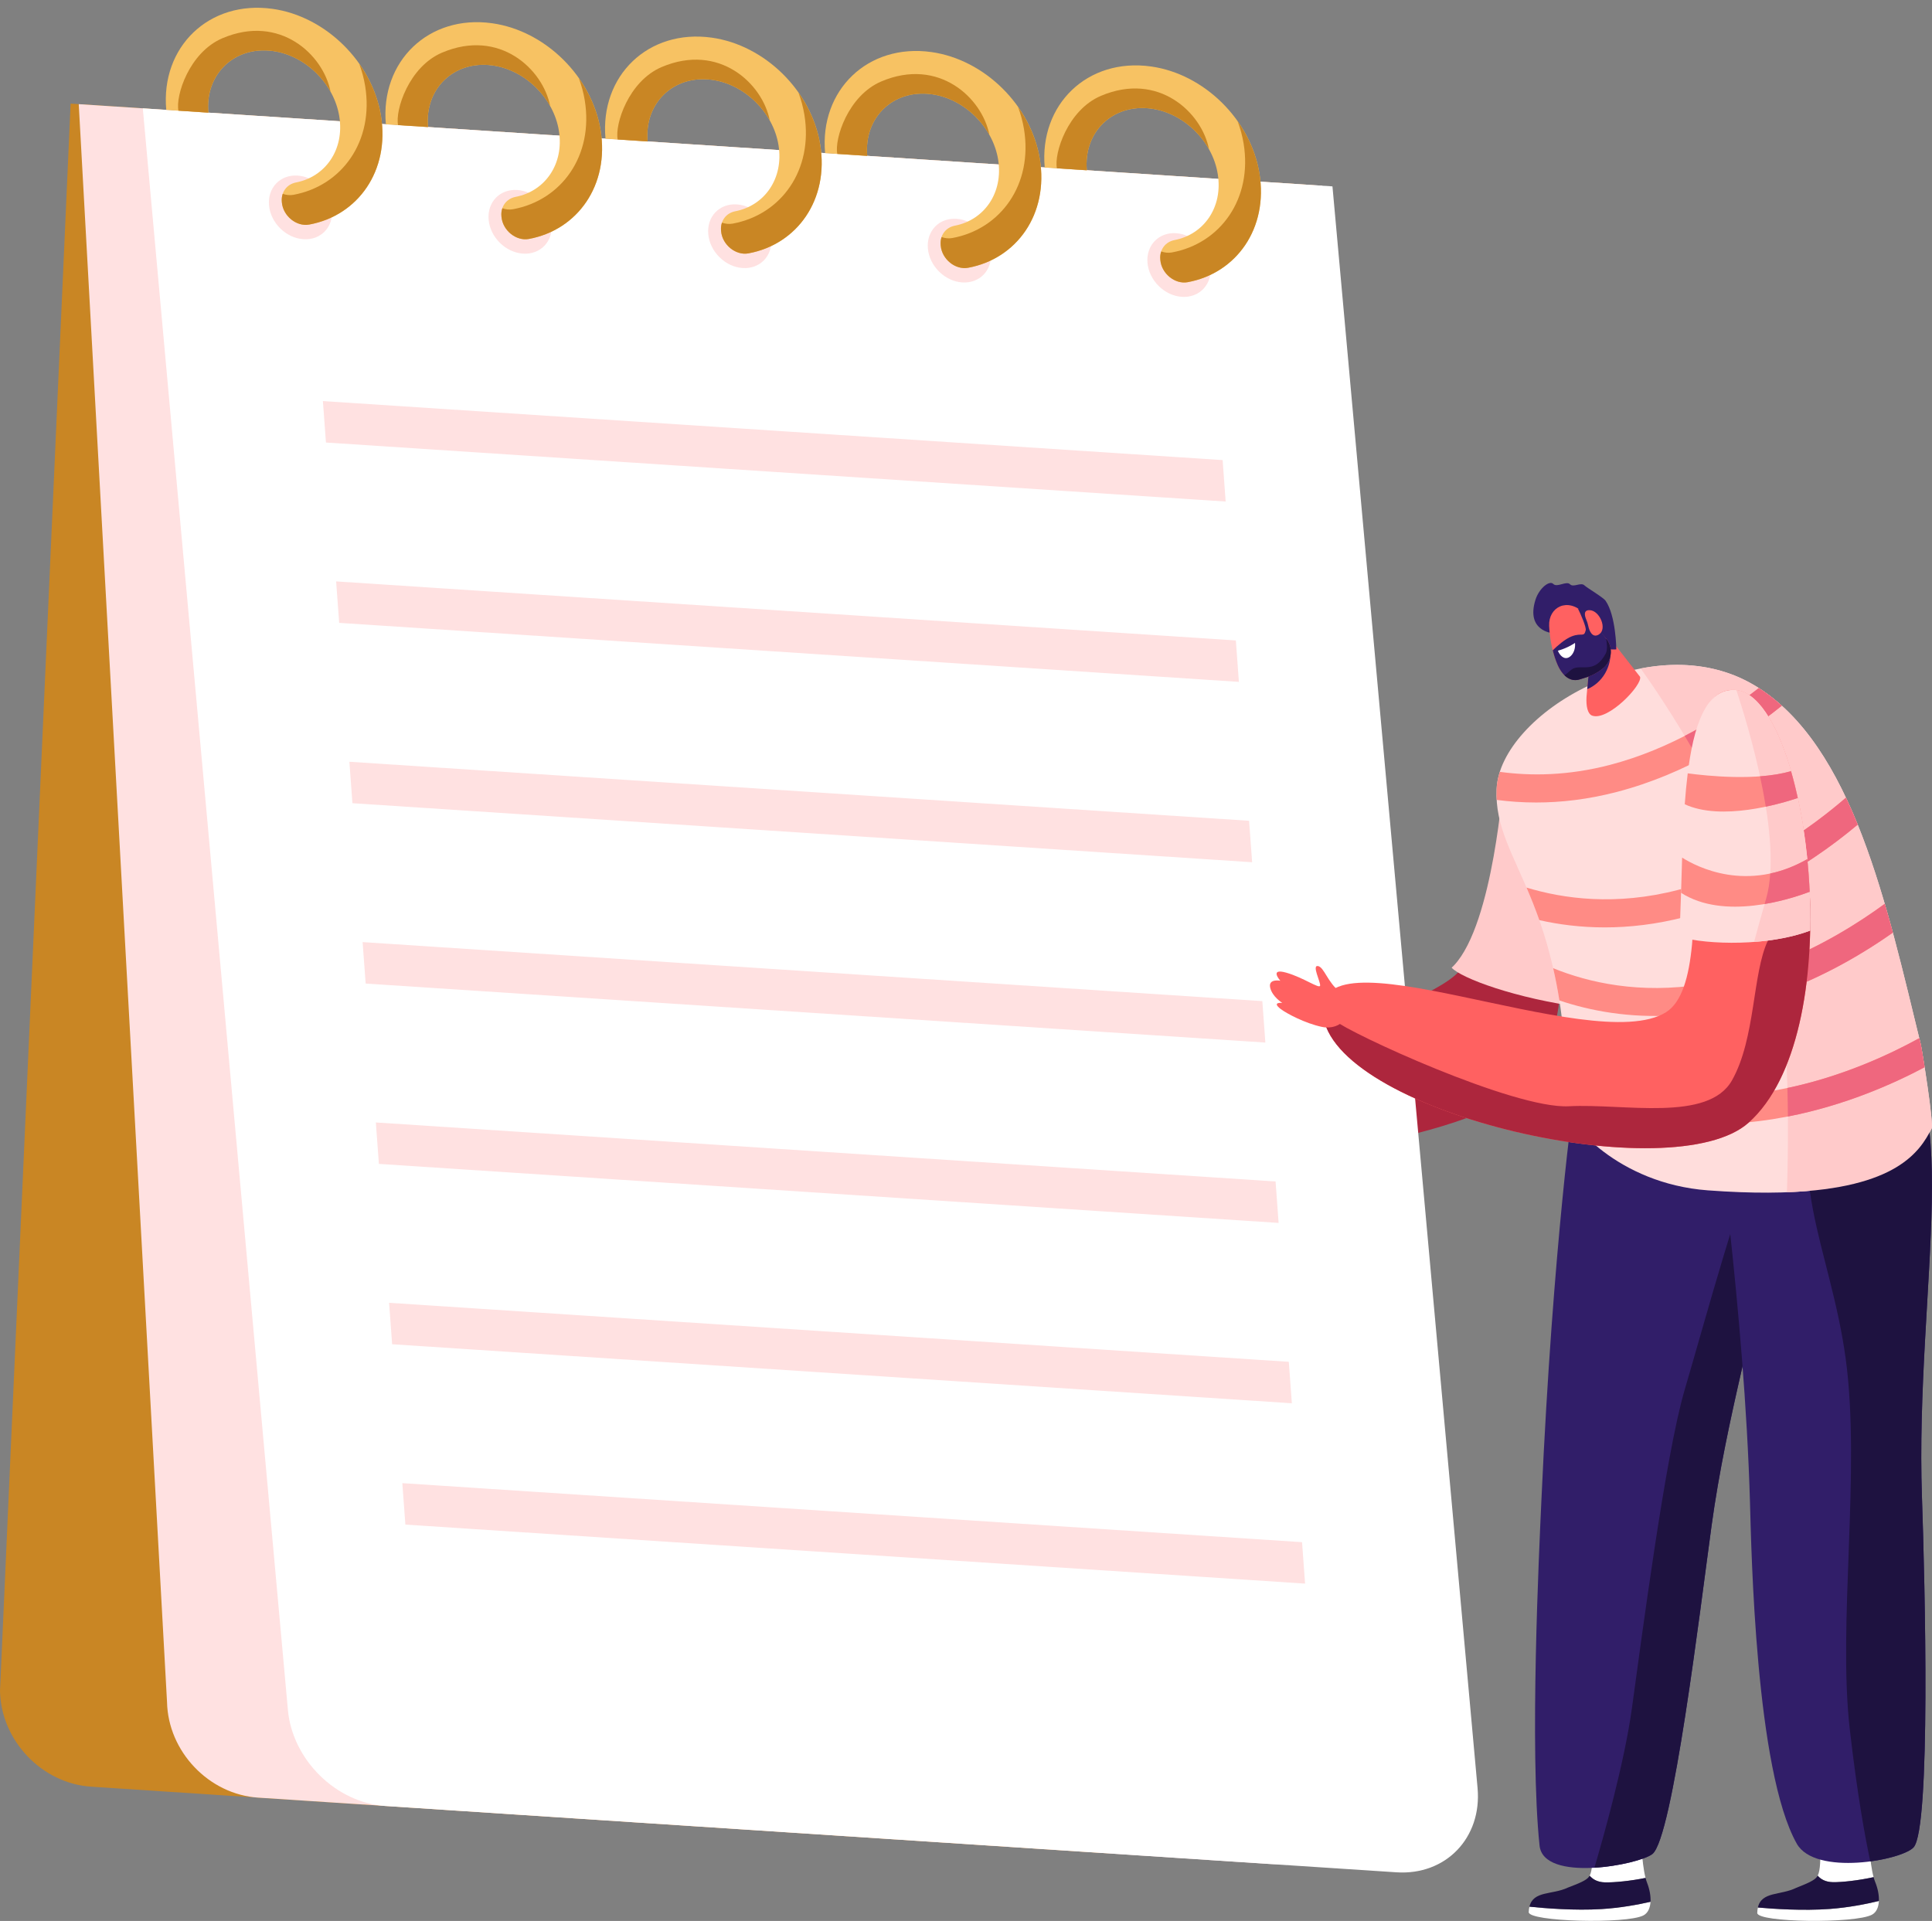 <?xml version="1.0" encoding="UTF-8"?><svg xmlns="http://www.w3.org/2000/svg" xmlns:xlink="http://www.w3.org/1999/xlink" height="617.9" preserveAspectRatio="xMidYMid meet" version="1.0" viewBox="0.0 -2.5 621.4 617.9" width="621.4" zoomAndPan="magnify"><rect x="0.0" y="-2.5" width="621.4" height="617.9" fill="#808080" stroke="none"/><defs><clipPath id="a"><path d="M 565 608 L 605 608 L 605 615.379 L 565 615.379 Z M 565 608"/></clipPath><clipPath id="b"><path d="M 491 609 L 531 609 L 531 615.379 L 491 615.379 Z M 491 609"/></clipPath><clipPath id="c"><path d="M 550 329 L 621.379 329 L 621.379 597 L 550 597 Z M 550 329"/></clipPath><clipPath id="d"><path d="M 481 211 L 621.379 211 L 621.379 382 L 481 382 Z M 481 211"/></clipPath><clipPath id="e"><path d="M 581 331 L 621.379 331 L 621.379 597 L 581 597 Z M 581 331"/></clipPath><clipPath id="f"><path d="M 527 211 L 621.379 211 L 621.379 382 L 527 382 Z M 527 211"/></clipPath></defs><g><g><path d="M 584.77 584.762 C 584.77 584.762 586.434 597.402 584.637 600.844 C 585.527 601.879 587.035 602.895 589.555 602.93 C 592.426 602.977 597.91 602.359 602.617 601.316 C 601.254 596.344 600.938 587.418 600.723 584.602 L 584.77 584.762" fill="#fff"/></g><g clip-path="url(#a)"><path d="M 588.574 611.539 C 579.949 612.191 570.223 611.52 565.402 611.082 C 565.285 611.602 565.203 612.164 565.191 612.824 C 565.145 615.941 596.746 616.301 602.109 613.387 C 603.547 612.602 604.227 610.961 604.316 608.977 C 600.242 609.969 594.637 611.082 588.574 611.539" fill="#fff"/></g><g><path d="M 588.574 611.539 C 594.637 611.082 600.242 609.969 604.316 608.977 C 604.402 607.102 603.961 604.918 603.117 602.852 C 602.938 602.406 602.773 601.879 602.617 601.316 C 597.91 602.359 592.426 602.977 589.555 602.93 C 587.035 602.895 585.527 601.879 584.637 600.844 C 584.594 600.922 584.555 601 584.512 601.066 C 583.641 602.41 581.137 603.383 577.684 604.773 C 572.703 607.234 566.559 605.855 565.402 611.082 C 570.223 611.52 579.949 612.191 588.574 611.539" fill="#1e1240"/></g><g><path d="M 483.582 248.215 C 483.582 248.215 481.645 296.789 468.938 310.312 C 456.23 323.836 371.07 346.234 386.641 362.016 C 402.207 377.789 484.777 360.137 494.301 343.535 C 509.73 316.645 501.852 254.332 483.582 248.215" fill="#ad263d"/></g><g><path d="M 483.582 248.215 C 483.582 248.215 480.383 294.492 467.676 308.016 C 467.441 308.266 467.176 308.52 466.895 308.773 C 469.906 312.082 487.242 318.684 509.535 321.613 C 511.602 294.141 496.68 252.602 483.582 248.215" fill="#ffcaca"/></g><g><path d="M 511.645 584.762 C 511.645 584.762 513.137 597.426 511.293 600.84 C 512.172 601.891 513.664 602.922 516.184 602.992 C 519.051 603.074 524.543 602.535 529.266 601.559 C 527.969 596.562 527.773 587.637 527.598 584.812 L 511.645 584.762" fill="#fff"/></g><g clip-path="url(#b)"><path d="M 515.086 611.586 C 506.449 612.121 496.734 611.316 491.922 610.816 C 491.797 611.336 491.707 611.895 491.688 612.555 C 491.598 615.672 523.195 616.457 528.594 613.617 C 530.043 612.852 530.746 611.223 530.863 609.238 C 526.773 610.176 521.152 611.211 515.086 611.586" fill="#fff"/></g><g><path d="M 515.086 611.586 C 521.152 611.211 526.773 610.176 530.863 609.238 C 530.973 607.363 530.559 605.176 529.746 603.102 C 529.57 602.648 529.414 602.121 529.266 601.559 C 524.543 602.535 519.051 603.074 516.184 602.992 C 513.664 602.922 512.172 601.891 511.293 600.84 C 511.25 600.914 511.211 600.992 511.164 601.062 C 510.273 602.395 507.758 603.332 504.285 604.676 C 499.277 607.066 493.148 605.609 491.922 610.816 C 496.734 611.316 506.449 612.121 515.086 611.586" fill="#1e1240"/></g><g><path d="M 506.363 349.902 C 506.363 349.902 499.555 396.598 495.77 480.082 C 495.043 496.125 491.922 560.289 495.176 591.156 C 496.441 603.16 527.027 597.355 531.461 593.879 C 538.004 588.754 546.746 515.656 550.512 488.191 C 559.645 421.598 589.039 355.664 561.793 341.566 C 534.551 327.469 507.059 332.598 506.363 349.902" fill="#311e69"/></g><g><path d="M 354.562 593.551 L 29.32 572.215 C 13.473 571.176 0.344 557.41 0 541.469 L 22.711 30.828 L 422.68 57.066 L 382.637 566.57 C 382.98 582.512 370.41 594.59 354.562 593.551" fill="#c98624"/></g><g><path d="M 408.285 597.074 L 83.043 575.738 C 67.195 574.699 54.066 560.934 53.723 544.992 L 25.328 31 L 425.297 57.238 L 436.359 570.098 C 436.703 586.035 424.137 598.113 408.285 597.074" fill="#ffe1e1"/></g><g><path d="M 449.168 599.758 L 123.926 578.422 C 108.078 577.379 94.051 563.559 92.602 547.543 L 45.93 32.352 L 428.566 57.453 L 475.238 572.645 C 476.688 588.66 465.016 600.797 449.168 599.758" fill="#fff"/></g><g><path d="M 106.785 64.879 C 107.297 70.531 103.18 74.812 97.586 74.445 C 91.988 74.078 87.039 69.199 86.527 63.551 C 86.016 57.898 90.137 53.613 95.73 53.98 C 101.324 54.348 106.273 59.227 106.785 64.879" fill="#ffe1e1"/></g><g><path d="M 90.664 62.648 L 90.641 62.406 C 90.359 59.273 92.273 56.762 95.211 56.191 C 104.629 54.371 110.832 45.68 109.133 34.984 C 107.449 24.41 98.238 15.328 87.75 13.91 C 75.328 12.227 65.906 21.449 67.02 33.738 L 53.473 32.852 C 51.641 12.629 67.199 -2.531 87.668 0.348 C 104.75 2.746 119.699 17.48 122.527 34.703 C 125.434 52.434 115.109 66.852 99.457 69.734 C 95.371 70.484 91.059 66.992 90.664 62.648" fill="#f7c263"/></g><g><path d="M 122.527 34.703 C 121.535 28.664 119.051 22.934 115.508 17.93 C 116.379 20.266 117.039 22.676 117.441 25.141 C 120.352 42.867 110.027 57.285 94.371 60.168 C 93.211 60.383 92.035 60.242 90.934 59.848 C 90.668 60.629 90.559 61.488 90.641 62.406 L 90.664 62.648 C 91.059 66.992 95.371 70.484 99.457 69.734 C 115.109 66.852 125.434 52.434 122.527 34.703" fill="#c98624"/></g><g><path d="M 87.75 13.91 C 95.453 14.949 102.465 20.129 106.312 26.992 C 104.02 15.094 90.008 1.945 71.555 9.793 C 60.852 14.344 56.406 28.312 57.395 33.109 L 67.02 33.738 C 65.906 21.449 75.328 12.227 87.75 13.91" fill="#c98624"/></g><g><path d="M 177.422 69.512 C 177.934 75.164 173.816 79.449 168.223 79.082 C 162.629 78.715 157.68 73.836 157.164 68.184 C 156.652 62.531 160.773 58.246 166.367 58.613 C 171.961 58.98 176.91 63.859 177.422 69.512" fill="#ffe1e1"/></g><g><path d="M 161.301 67.285 L 161.277 67.039 C 160.996 63.906 162.91 61.395 165.848 60.824 C 175.266 59.008 181.469 50.312 179.77 39.617 C 178.09 29.043 168.875 19.961 158.387 18.543 C 145.965 16.863 136.543 26.086 137.656 38.371 L 124.109 37.484 C 122.277 17.266 137.836 2.105 158.305 4.98 C 175.387 7.379 190.34 22.113 193.164 39.34 C 196.07 57.066 185.746 71.484 170.094 74.367 C 166.008 75.117 161.695 71.629 161.301 67.285" fill="#f7c263"/></g><g><path d="M 193.164 39.34 C 192.172 33.301 189.688 27.566 186.145 22.562 C 187.016 24.898 187.676 27.309 188.078 29.773 C 190.988 47.504 180.664 61.918 165.008 64.801 C 163.848 65.016 162.672 64.879 161.57 64.484 C 161.305 65.262 161.195 66.121 161.277 67.039 L 161.301 67.285 C 161.695 71.629 166.008 75.117 170.094 74.367 C 185.746 71.484 196.07 57.066 193.164 39.34" fill="#c98624"/></g><g><path d="M 158.387 18.543 C 166.09 19.586 173.102 24.762 176.949 31.629 C 174.656 19.727 160.645 6.582 142.191 14.426 C 131.488 18.977 127.047 32.949 128.031 37.742 L 137.656 38.371 C 136.543 26.086 145.965 16.863 158.387 18.543" fill="#c98624"/></g><g><path d="M 248.059 74.148 C 248.57 79.797 244.453 84.082 238.859 83.715 C 233.266 83.348 228.316 78.469 227.805 72.816 C 227.289 67.164 231.41 62.883 237.004 63.25 C 242.598 63.617 247.551 68.496 248.059 74.148" fill="#ffe1e1"/></g><g><path d="M 231.938 71.918 L 231.918 71.676 C 231.633 68.539 233.547 66.027 236.484 65.461 C 245.902 63.641 252.105 54.945 250.406 44.254 C 248.727 33.676 239.512 24.598 229.027 23.176 C 216.602 21.496 207.18 30.719 208.293 43.008 L 194.746 42.117 C 192.914 21.898 208.473 6.738 228.941 9.613 C 246.023 12.012 260.973 26.75 263.801 43.973 C 266.711 61.703 256.383 76.117 240.73 79 C 236.645 79.754 232.332 76.262 231.938 71.918" fill="#f7c263"/></g><g><path d="M 263.801 43.973 C 262.809 37.934 260.324 32.199 256.781 27.199 C 257.652 29.531 258.312 31.941 258.719 34.406 C 261.625 52.137 251.301 66.555 235.648 69.434 C 234.488 69.648 233.309 69.512 232.207 69.117 C 231.945 69.895 231.836 70.758 231.918 71.676 L 231.938 71.918 C 232.332 76.262 236.645 79.754 240.73 79 C 256.383 76.117 266.711 61.703 263.801 43.973" fill="#c98624"/></g><g><path d="M 229.027 23.176 C 236.727 24.219 243.738 29.398 247.586 36.262 C 245.297 24.359 231.281 11.215 212.828 19.062 C 202.125 23.613 197.684 37.582 198.668 42.375 L 208.293 43.008 C 207.18 30.719 216.602 21.496 229.027 23.176" fill="#c98624"/></g><g><path d="M 318.695 78.781 C 319.211 84.434 315.09 88.715 309.496 88.348 C 303.902 87.98 298.953 83.102 298.441 77.449 C 297.93 71.801 302.047 67.516 307.641 67.883 C 313.234 68.25 318.188 73.129 318.695 78.781" fill="#ffe1e1"/></g><g><path d="M 302.574 76.551 L 302.555 76.309 C 302.27 73.176 304.184 70.66 307.121 70.094 C 316.539 68.273 322.742 59.578 321.043 48.887 C 319.363 38.312 310.148 29.23 299.664 27.812 C 287.238 26.129 277.816 35.352 278.93 47.641 L 265.383 46.754 C 263.551 26.531 279.109 11.371 299.578 14.246 C 316.66 16.648 331.613 31.383 334.438 48.605 C 337.348 66.336 327.023 80.754 311.367 83.637 C 307.281 84.387 302.969 80.895 302.574 76.551" fill="#f7c263"/></g><g><path d="M 334.438 48.605 C 333.445 42.566 330.961 36.836 327.418 31.832 C 328.289 34.164 328.949 36.574 329.355 39.039 C 332.262 56.77 321.938 71.188 306.285 74.07 C 305.125 74.281 303.945 74.145 302.844 73.75 C 302.582 74.527 302.473 75.391 302.555 76.309 L 302.574 76.551 C 302.969 80.895 307.281 84.387 311.367 83.637 C 327.023 80.754 337.348 66.336 334.438 48.605" fill="#c98624"/></g><g><path d="M 299.664 27.812 C 307.363 28.852 314.375 34.031 318.223 40.895 C 315.934 28.996 301.918 15.852 283.465 23.695 C 272.762 28.246 268.32 42.219 269.305 47.012 L 278.93 47.641 C 277.816 35.352 287.238 26.129 299.664 27.812" fill="#c98624"/></g><g><path d="M 389.336 83.414 C 389.848 89.066 385.727 93.352 380.133 92.984 C 374.539 92.617 369.59 87.738 369.078 82.086 C 368.566 76.434 372.688 72.148 378.277 72.516 C 383.871 72.883 388.82 77.762 389.336 83.414" fill="#ffe1e1"/></g><g><path d="M 373.215 81.188 L 373.191 80.941 C 372.906 77.809 374.82 75.297 377.758 74.727 C 387.18 72.91 393.383 64.215 391.68 53.52 C 390 42.945 380.785 33.863 370.301 32.445 C 357.879 30.766 348.453 39.984 349.566 52.273 L 336.02 51.387 C 334.188 31.164 349.746 16.008 370.219 18.883 C 387.301 21.281 402.25 36.016 405.074 53.242 C 407.984 70.969 397.656 85.387 382.004 88.27 C 377.922 89.02 373.605 85.531 373.215 81.188" fill="#f7c263"/></g><g><path d="M 405.074 53.242 C 404.086 47.199 401.598 41.469 398.055 36.465 C 398.926 38.801 399.586 41.211 399.992 43.676 C 402.902 61.402 392.574 75.82 376.922 78.703 C 375.762 78.918 374.586 78.777 373.484 78.387 C 373.219 79.164 373.109 80.023 373.191 80.941 L 373.215 81.188 C 373.605 85.527 377.922 89.02 382.004 88.27 C 397.656 85.387 407.984 70.969 405.074 53.242" fill="#c98624"/></g><g><path d="M 370.301 32.445 C 378.004 33.488 385.012 38.664 388.863 45.531 C 386.57 33.629 372.555 20.484 354.105 28.328 C 343.402 32.879 338.957 46.852 339.941 51.645 L 349.566 52.273 C 348.453 39.984 357.879 30.766 370.301 32.445" fill="#c98624"/></g><g><path d="M 394.215 158.828 L 104.836 139.844 L 103.855 126.512 L 393.238 145.496 L 394.215 158.828" fill="#ffe1e1"/></g><g><path d="M 398.473 216.84 L 109.094 197.855 L 108.113 184.52 L 397.496 203.508 L 398.473 216.84" fill="#ffe1e1"/></g><g><path d="M 402.73 274.852 L 113.352 255.863 L 112.371 242.531 L 401.754 261.516 L 402.73 274.852" fill="#ffe1e1"/></g><g><path d="M 406.988 332.859 L 117.609 313.879 L 116.629 300.543 L 406.012 319.527 L 406.988 332.859" fill="#ffe1e1"/></g><g><path d="M 411.246 390.871 L 121.867 371.887 L 120.887 358.555 L 410.27 377.539 L 411.246 390.871" fill="#ffe1e1"/></g><g><path d="M 415.504 448.883 L 126.125 429.898 L 125.145 416.566 L 414.527 435.551 L 415.504 448.883" fill="#ffe1e1"/></g><g><path d="M 419.762 506.895 L 130.383 487.91 L 129.402 474.578 L 418.785 493.562 L 419.762 506.895" fill="#ffe1e1"/></g><g><path d="M 570.57 390.969 C 568.734 378.133 566.594 370.527 565.191 371.668 C 561.316 374.824 548.023 423.578 541.832 444.625 C 535.641 465.672 528.027 524.25 524.871 547.051 C 522.441 564.617 515.758 588.328 512.82 598.285 C 520.965 597.812 529.305 595.57 531.461 593.879 C 538.004 588.754 546.746 515.656 550.512 488.191 C 555.324 453.105 565.758 418.203 570.57 390.969" fill="#1e1240"/></g><g clip-path="url(#c)"><path d="M 551.109 350.383 C 551.109 350.383 561.09 419.676 562.848 480.461 C 563.312 496.516 564.648 567.027 577.906 590.547 C 583.836 601.059 611.699 595.906 615.48 591.727 C 621.055 585.559 619.141 506.832 618.172 479.129 C 615.824 411.949 633.559 341.973 604.312 332.723 C 575.062 323.473 548.848 333.211 551.109 350.383" fill="#311e69"/></g><g clip-path="url(#d)"><path d="M 481.359 251.316 C 482.418 227.145 531.262 198.016 564.449 218.039 C 596.055 237.105 606.938 289.156 617.781 333.398 C 618.184 335.027 622.039 359.02 621.277 360.512 C 616.738 369.426 606.777 384.684 549.305 380.395 C 520.23 378.227 504.051 358.207 504.051 354.008 C 504.051 286.035 480.312 275.285 481.359 251.316" fill="#ffdddc"/></g><g clip-path="url(#e)"><path d="M 618.172 479.129 C 615.824 411.949 633.559 341.973 604.312 332.723 C 602.418 332.125 600.539 331.605 598.68 331.164 C 594.516 334.488 590.801 338.699 587.953 344.039 C 572.414 373.188 588.711 398.441 593.629 434.453 C 598.543 470.465 591.051 519.57 594.953 553.715 C 597.387 574.996 599.957 588.84 601.551 596.25 C 608.152 595.371 613.906 593.465 615.48 591.727 C 621.055 585.559 619.141 506.832 618.172 479.129" fill="#1e1240"/></g><g><path d="M 515.102 199.352 L 527.492 215.195 C 528.402 217.719 517.242 229.508 512.121 227.703 C 510.625 227.18 510.102 224.641 510.281 221.625 L 511.82 205.02 L 515.102 199.352" fill="#ff6161"/></g><g><path d="M 493.859 190.438 C 495.016 186.734 498.379 184.062 499.59 185.336 C 500.801 186.609 503.797 184.246 504.961 185.43 C 506.125 186.609 508.457 184.629 509.668 185.84 C 510.383 186.559 515.652 189.652 516.41 190.742 C 519.773 195.562 519.863 206.391 519.863 206.391 C 519.863 206.391 502.59 207.027 499.262 201.145 C 499.262 201.145 490.738 200.449 493.859 190.438" fill="#311e69"/></g><g><path d="M 511.512 208.355 C 514.129 206.883 517.68 204.824 517.68 204.824 C 517.68 204.824 518.992 209.355 516.277 214.059 C 514.836 216.551 512.73 218.238 510.508 219.199 L 511.512 208.355" fill="#311e69"/></g><g><path d="M 509.406 194.688 L 516.75 203.102 C 518.949 206.062 518.402 210.242 515.496 212.52 C 513.18 214.34 511.48 215.062 507.957 216.078 C 505.02 216.926 502.449 214.852 500.898 211.191 C 498.887 206.441 498.383 201.496 498.262 198.836 C 497.984 192.766 504.223 189.555 509.406 194.688" fill="#ff6161"/></g><g><path d="M 516.75 203.102 L 509.527 193.926 C 508.895 193.297 508.121 193.559 507.473 193.172 C 508.449 195.07 510.258 199.285 510.027 200.227 C 509.438 202.633 508.832 200.91 505.508 202.199 C 503.395 203.023 500.93 205.207 499.414 206.688 C 499.785 208.156 500.258 209.68 500.898 211.191 C 502.449 214.852 505.02 216.926 507.957 216.078 C 511.48 215.062 513.18 214.34 515.496 212.52 C 518.402 210.242 518.949 206.062 516.75 203.102" fill="#311e69"/></g><g><path d="M 506.574 204.289 C 506.574 204.289 504.508 205.84 501.07 206.82 C 501.07 206.82 501.887 208.984 503.488 209.176 C 505.094 209.367 506.879 207.156 506.574 204.289" fill="#fff"/></g><g><path d="M 505.551 212.812 C 508.406 210.859 512.789 214.59 516.445 207.746 C 517.125 206.473 516.82 204.23 516.59 202.918 L 516.75 203.102 C 518.949 206.062 518.402 210.242 515.496 212.52 C 513.18 214.34 511.48 215.062 507.957 216.078 C 506.164 216.594 504.512 216.02 503.145 214.664 C 503.738 214.52 504.676 213.41 505.551 212.812" fill="#1e1240"/></g><g><path d="M 510.82 198.75 C 510.691 198.07 510.461 197.418 510.191 196.781 C 509.676 195.57 509.195 193.648 511.367 193.773 C 514.527 193.953 517.055 199.824 514.27 201.582 C 512.199 202.887 511.145 200.461 510.82 198.75" fill="#ff6161"/></g><g clip-path="url(#f)"><path d="M 567.199 288.223 C 575.219 313.332 575.629 353.582 574.738 381.012 C 610.012 379.668 617.512 367.906 621.277 360.512 C 622.039 359.02 618.184 335.027 617.781 333.398 C 606.938 289.156 596.055 237.105 564.449 218.039 C 553.184 211.238 540.113 210.113 527.719 212.527 C 535.051 222.836 556.453 254.578 567.199 288.223" fill="#ffcaca"/></g><g><path d="M 503.504 336.973 C 513.961 343.418 529.684 349.996 550.395 350.074 C 578.883 350.184 604.23 338.66 617.305 331.438 C 617.465 332.094 617.621 332.746 617.781 333.398 C 617.914 333.938 618.43 336.953 619.031 340.785 C 606.391 347.516 585.516 356.5 561.191 358.602 C 557.652 358.91 554.031 359.07 550.363 359.055 C 530.742 358.98 515.266 353.715 503.98 347.715 C 503.895 343.949 503.73 340.375 503.504 336.973" fill="#ff8b85"/></g><g><path d="M 547.645 314.09 C 572.57 310.09 593.582 297.477 606.203 288.223 C 607.102 291.293 607.969 294.391 608.812 297.5 C 595.25 307.07 574.219 318.922 549.066 322.957 C 545.488 323.531 542.023 323.906 538.672 324.113 C 523.918 325.023 511.414 322.633 501.555 319.312 C 500.965 315.605 500.289 312.16 499.555 308.938 C 510.879 313.535 527.316 317.352 547.645 314.09" fill="#ff8b85"/></g><g><path d="M 539.852 283.723 C 562.973 277.699 581.863 264.332 593.723 254.086 C 595.047 256.895 596.309 259.785 597.508 262.754 C 584.879 273.344 565.723 286.266 542.117 292.414 C 532.762 294.852 524.059 295.812 516.145 295.812 C 508.305 295.812 501.246 294.867 495.102 293.477 C 493.746 289.633 492.352 286.18 490.984 283 C 502.746 286.586 519.703 288.977 539.852 283.723" fill="#ff8b85"/></g><g><path d="M 481.359 251.316 C 481.441 249.488 481.797 247.637 482.395 245.777 C 492.387 247.148 504.379 247.039 517.781 243.547 C 537.348 238.445 553.883 228.09 565.691 218.816 C 568.301 220.488 570.766 222.395 573.098 224.504 C 560.492 234.688 542.238 246.453 520.047 252.234 C 510.695 254.676 501.988 255.637 494.078 255.637 C 489.582 255.637 485.344 255.324 481.387 254.801 C 481.32 253.664 481.309 252.508 481.359 251.316" fill="#ff8b85"/></g><g><path d="M 619.016 340.688 C 618.906 340.008 618.805 339.355 618.707 338.738 C 618.703 338.727 618.699 338.711 618.699 338.695 C 618.633 338.289 618.57 337.895 618.508 337.52 C 618.508 337.504 618.504 337.488 618.5 337.473 C 618.473 337.293 618.441 337.117 618.414 336.949 C 618.402 336.891 618.395 336.832 618.387 336.773 C 618.348 336.539 618.309 336.316 618.273 336.102 C 618.254 335.992 618.238 335.883 618.219 335.781 C 618.199 335.684 618.188 335.586 618.168 335.492 C 618.148 335.359 618.125 335.234 618.105 335.113 C 618.09 335.031 618.074 334.949 618.062 334.871 C 618.039 334.738 618.016 334.613 617.996 334.492 C 617.984 334.441 617.977 334.391 617.969 334.344 C 617.945 334.207 617.918 334.074 617.898 333.965 C 617.898 333.961 617.898 333.957 617.895 333.953 C 617.875 333.836 617.855 333.738 617.84 333.652 C 617.832 333.633 617.828 333.609 617.824 333.59 C 617.809 333.512 617.793 333.441 617.781 333.398 C 617.621 332.746 617.465 332.094 617.305 331.438 C 608.145 336.5 592.957 343.664 574.891 347.469 C 574.973 350.559 575.023 353.621 575.051 356.641 C 593.375 353.062 608.867 346.195 619.031 340.785 C 619.027 340.754 619.02 340.719 619.016 340.688" fill="#ef677e"/></g><g><path d="M 606.203 288.223 C 597.883 294.324 585.91 301.887 571.574 307.477 C 572.051 310.457 572.465 313.523 572.828 316.645 C 587.469 311.23 599.793 303.863 608.812 297.5 C 607.969 294.391 607.102 291.293 606.203 288.223" fill="#ef677e"/></g><g><path d="M 562.477 275.133 C 563.594 277.934 564.652 280.766 565.648 283.613 C 578.59 277.305 589.398 269.551 597.508 262.754 C 596.309 259.785 595.047 256.895 593.723 254.086 C 586.02 260.742 575.344 268.711 562.477 275.133" fill="#ef677e"/></g><g><path d="M 541.859 234.219 C 543.34 236.688 544.863 239.301 546.406 242.027 C 556.922 236.602 565.926 230.297 573.098 224.504 C 571.961 223.477 570.793 222.5 569.594 221.574 C 569.527 221.52 569.457 221.469 569.391 221.414 C 568.82 220.98 568.242 220.555 567.656 220.141 C 567.641 220.129 567.625 220.117 567.609 220.105 C 566.98 219.66 566.34 219.23 565.691 218.816 C 559.117 223.98 551.07 229.477 541.859 234.219" fill="#ef677e"/></g><g><path d="M 558.062 219.449 C 581.527 220.82 596.168 328.594 562.391 358.645 C 538.23 380.141 431.684 355.992 425.68 324.945 C 419.676 293.898 512.039 337.934 535.836 323.109 C 556.211 310.414 531.812 217.918 558.062 219.449" fill="#ff6161"/></g><g><path d="M 562.391 358.645 C 578.363 344.434 583.504 312.84 582.008 283.336 C 577.555 287.539 571.578 293.879 568.629 300.043 C 563.586 310.582 564.711 331.457 557.074 345 C 549.441 358.547 522.293 352.41 504.594 353.344 C 486.891 354.277 433.797 329.688 429.281 325.746 C 428.41 324.988 427.004 323.598 425.406 322.047 C 425.391 322.93 425.477 323.895 425.68 324.945 C 431.684 355.992 538.23 380.141 562.391 358.645" fill="#ad263d"/></g><g><path d="M 582.215 296.844 C 582.996 259.25 572.113 220.27 558.062 219.449 C 539.355 218.359 541.91 267.352 540.113 298.852 C 549.445 301.508 569.012 301.852 582.215 296.844" fill="#ffdddc"/></g><g><path d="M 558.48 219.492 C 562.031 230.203 573.531 267.551 568.062 286.539 C 566.457 292.113 565.184 296.719 564.176 300.492 C 570.496 300.02 576.875 298.867 582.215 296.844 C 582.988 259.625 572.328 221.059 558.48 219.492" fill="#ffcaca"/></g><g><path d="M 576.051 245.547 C 565.148 248.766 549.078 247.094 542.832 246.258 C 542.438 249.43 542.125 252.762 541.875 256.199 C 553.602 261.676 572.438 256.129 578.227 254.191 C 577.57 251.176 576.844 248.285 576.051 245.547" fill="#ff8b85"/></g><g><path d="M 540.688 284.691 C 554.535 293.559 575.414 286.867 582.059 284.359 C 581.895 280.816 581.641 277.305 581.293 273.848 C 561.988 284.875 545.598 276.262 541.031 273.363 C 540.906 277.176 540.801 280.98 540.688 284.691" fill="#ff8b85"/></g><g><path d="M 566.09 247.219 C 566.777 250.414 567.41 253.695 567.941 256.98 C 572.414 256.035 576.152 254.887 578.223 254.191 C 578.191 254.051 578.16 253.902 578.129 253.762 C 578.062 253.449 577.988 253.141 577.918 252.832 C 577.777 252.211 577.633 251.594 577.484 250.98 C 577.418 250.703 577.352 250.422 577.281 250.145 C 577.066 249.281 576.848 248.434 576.621 247.598 C 576.605 247.531 576.586 247.469 576.57 247.402 C 576.398 246.773 576.223 246.16 576.043 245.547 C 573.016 246.438 569.59 246.953 566.09 247.219" fill="#ef677e"/></g><g><path d="M 582.012 283.52 C 581.992 283.133 581.973 282.75 581.953 282.363 C 581.91 281.629 581.863 280.891 581.816 280.156 C 581.797 279.848 581.777 279.539 581.754 279.234 C 581.684 278.238 581.605 277.246 581.52 276.262 C 581.488 275.93 581.457 275.602 581.426 275.27 C 581.383 274.797 581.336 274.324 581.285 273.852 C 577.152 276.211 573.152 277.668 569.375 278.477 C 569.176 281.398 568.758 284.117 568.062 286.539 C 567.891 287.137 567.723 287.719 567.559 288.297 C 573.863 287.234 579.234 285.426 582.051 284.359 C 582.035 284.078 582.027 283.801 582.012 283.52" fill="#ef677e"/></g><g><path d="M 425.168 327.816 C 431.477 329.145 436.039 323.375 432.609 318.273 C 432.184 317.641 431.652 317.055 430.988 316.559 C 427 313.57 425.902 308.578 423.891 308.242 C 421.883 307.906 424.781 313.395 424.594 314.547 C 424.41 315.695 419.203 311.934 413.723 310.379 C 408.086 308.773 411.789 312.969 411.789 312.969 C 411.789 312.969 407.863 312.195 408.531 315.172 C 409.203 318.145 412.438 320.105 412.438 320.105 C 412.438 320.105 408.793 319.691 411.957 322.094 C 413.805 323.496 419.77 326.68 425.168 327.816" fill="#ff6161"/></g></g></svg>
